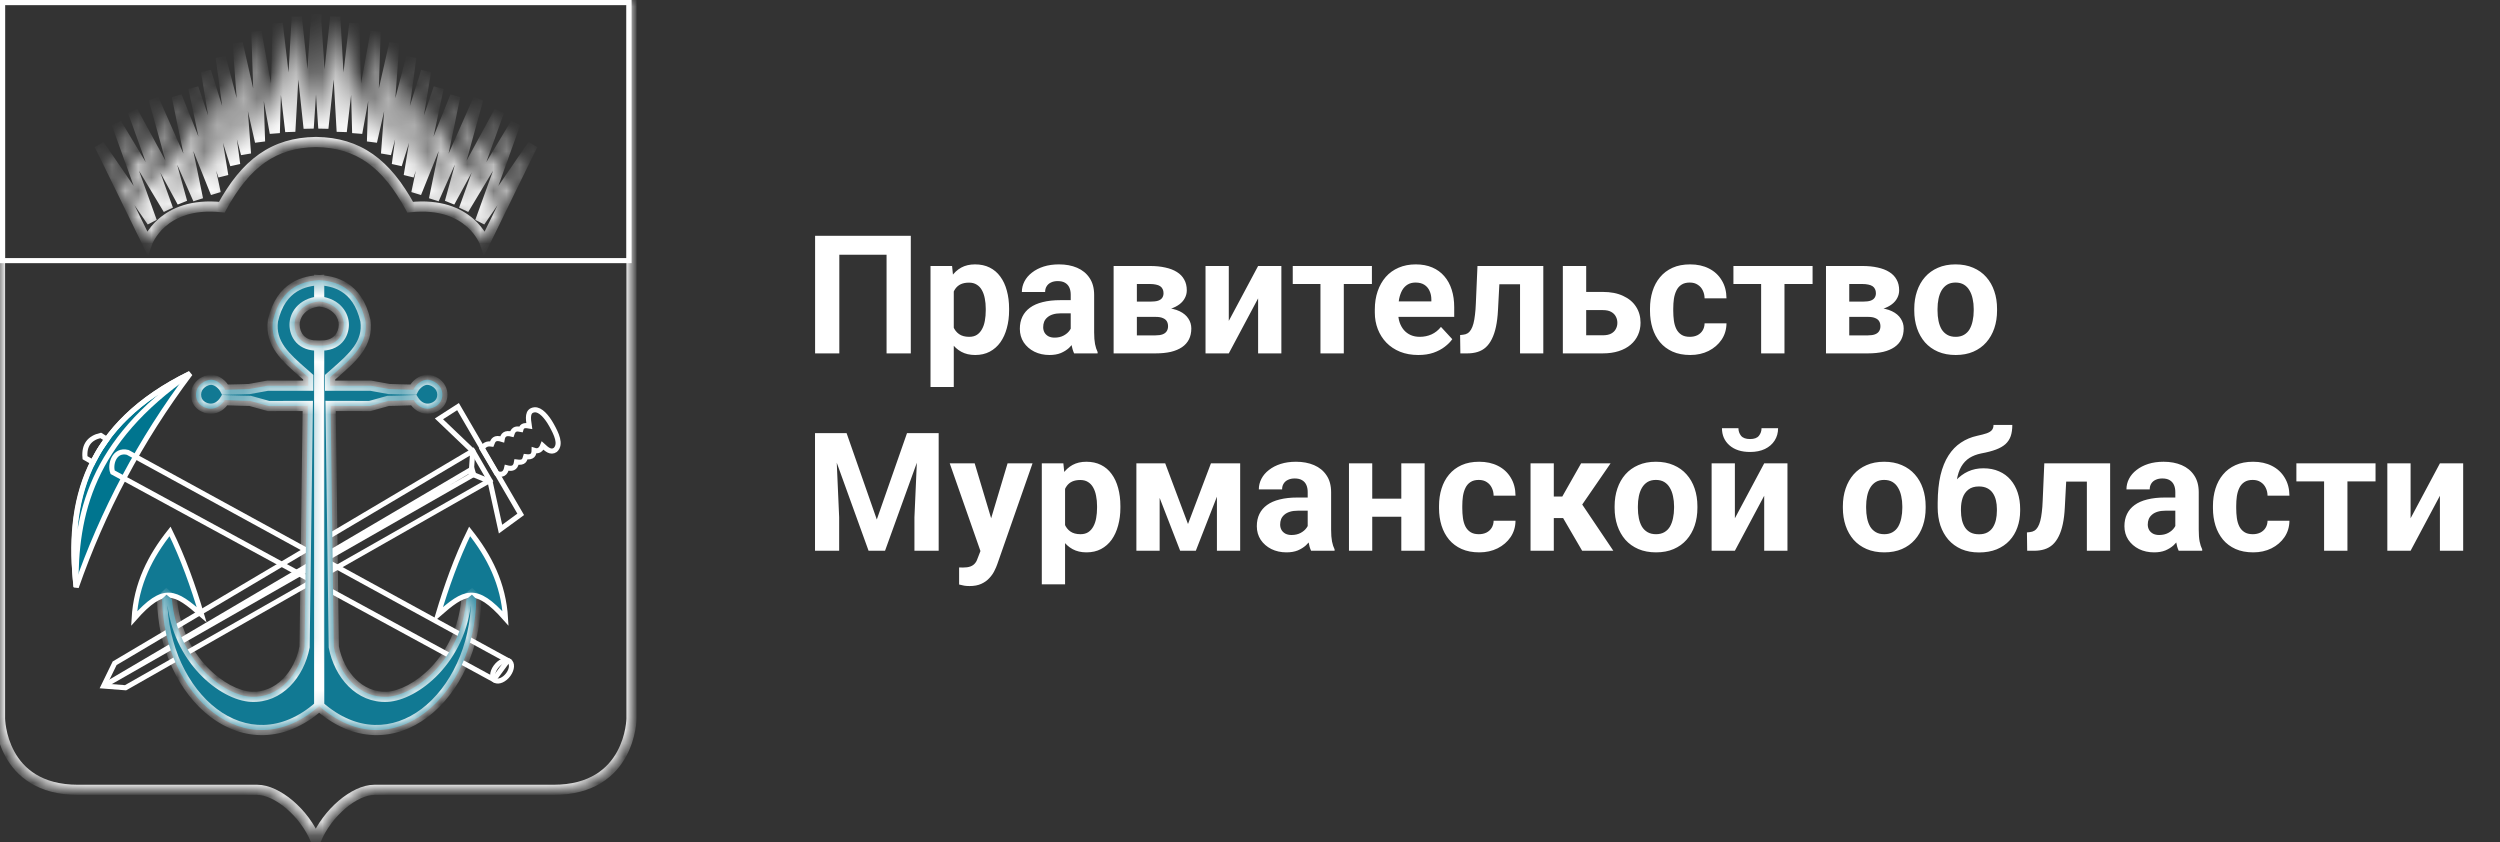 <?xml version="1.0" encoding="UTF-8"?> <svg xmlns="http://www.w3.org/2000/svg" width="190" height="64" viewBox="0 0 190 64" fill="none"><rect x="0" y="0" width="190" height="64" fill="#333333" stroke="none"/> <path d="M5.794 44.628C7.8 38.888 10.647 33.459 14.461 28.39C6.56 32.234 5.012 38.032 5.794 44.628Z" fill="#00758F" stroke="white" stroke-width="0.387"></path> <path d="M8.562 35.89C8.346 35.335 8.66 34.125 9.704 34.38L38.594 50.199L37.529 51.651L8.562 35.89Z" stroke="white" stroke-width="0.387"></path> <path fill-rule="evenodd" clip-rule="evenodd" d="M38.635 51.258C38.342 51.662 37.89 51.862 37.626 51.706C37.362 51.549 37.386 51.095 37.679 50.691C37.973 50.286 38.425 50.086 38.689 50.242C38.953 50.399 38.929 50.853 38.635 51.258Z" stroke="white" stroke-width="0.387"></path> <path d="M6.774 34.968L6.461 34.786C6.37 33.815 6.814 33.29 7.652 33.092L8.129 33.387L7.548 34.226L7.064 35.129L6.774 34.968Z" stroke="white" stroke-width="0.387"></path> <path d="M5.774 44.594C5.733 39.073 6.912 33.602 14.429 28.387C6.406 32.33 5.136 38.191 5.774 44.594Z" stroke="white" stroke-width="0.387"></path> <path d="M36.632 34.094C36.806 33.822 36.994 33.694 37.37 33.749C37.475 33.477 37.577 33.201 38.163 33.391C38.218 33.068 38.391 32.863 38.899 32.994C39.045 32.528 39.317 32.586 39.587 32.636C39.674 32.309 39.941 32.324 40.226 32.375C40.141 31.795 40.048 31.209 40.623 31.145C41.067 31.104 41.559 31.666 41.92 32.316C42.281 32.967 42.673 33.762 42.201 34.195C41.858 34.428 41.55 34.15 41.242 33.865C41.118 34.177 40.918 34.331 40.593 34.224C40.586 34.544 40.477 34.786 39.945 34.708C39.872 34.937 39.858 35.202 39.258 35.114C39.182 35.616 38.878 35.646 38.512 35.55C38.423 35.973 38.186 36.145 37.751 35.985L36.632 34.094Z" stroke="white" stroke-width="0.387"></path> <path d="M35.932 34.271L8.713 50.407L7.871 52.139L9.541 52.269L37.229 36.513L35.932 34.271Z" stroke="white" stroke-width="0.387"></path> <path d="M35.874 35.647L8.079 52.008L35.995 36.056L35.874 35.647Z" stroke="white" stroke-width="0.387"></path> <path d="M34.809 30.903L39.574 39.091L38.04 40.213L37.246 36.599L35.811 36.005L35.927 34.282L33.361 31.832L34.809 30.903Z" stroke="white" stroke-width="0.387"></path> <path d="M10.194 47.009C10.345 44.364 11.435 42.26 12.924 40.387C13.929 42.439 14.679 44.564 15.325 46.719C13.318 44.972 12.483 44.417 10.194 47.009Z" fill="#117993" stroke="white" stroke-width="0.387"></path> <path d="M38.421 47.009C38.27 44.364 37.18 42.26 35.691 40.387C34.686 42.439 33.936 44.564 33.29 46.719C35.297 44.972 36.132 44.417 38.421 47.009Z" fill="#117993" stroke="white" stroke-width="0.387"></path> <mask id="path-12-inside-1_36_2285" fill="white"> <path fill-rule="evenodd" clip-rule="evenodd" d="M23.429 29.315V28.668C23.317 28.569 23.206 28.472 23.096 28.376C21.71 27.166 20.511 26.12 20.742 24.383C21.363 21.658 23.229 21.36 24.258 21.29V22.906C22.874 23.056 22.375 24.013 22.386 24.69C22.398 25.414 22.854 26.324 24.258 26.266V53.662C18.712 58.53 12.405 52.901 12.322 45.515L12.652 45.194L13.069 45.544C13.454 50.14 16.992 52.857 19.096 52.957C21.199 53.056 22.741 51.275 23.148 49.166L23.392 30.851L20.415 30.858L19.009 30.467C19.009 30.467 17.761 30.445 17.074 30.412C16.834 30.802 16.457 31.063 16.014 31.063C15.571 31.063 14.897 30.748 14.897 29.994C14.897 29.241 15.624 28.859 16.04 28.859C16.455 28.859 16.905 29.207 17.109 29.615C17.781 29.606 18.94 29.567 18.94 29.567L20.326 29.315H23.429ZM25.087 29.315V28.668C25.199 28.569 25.31 28.472 25.42 28.376C26.806 27.166 28.005 26.12 27.774 24.383C27.154 21.658 25.287 21.36 24.258 21.29V22.906C25.642 23.056 26.141 24.013 26.13 24.69C26.118 25.414 25.662 26.324 24.258 26.266V53.662C29.804 58.53 36.111 52.901 36.194 45.515L35.864 45.194L35.447 45.544C35.062 50.14 31.524 52.857 29.42 52.957C27.317 53.056 25.775 51.275 25.368 49.166L25.125 30.851L28.101 30.858L29.507 30.467C29.507 30.467 30.756 30.445 31.442 30.412C31.682 30.802 32.059 31.063 32.502 31.063C32.945 31.063 33.619 30.748 33.619 29.994C33.619 29.241 32.892 28.859 32.476 28.859C32.061 28.859 31.611 29.207 31.407 29.615C30.735 29.606 29.576 29.567 29.576 29.567L28.19 29.315H25.087Z"></path> </mask> <path fill-rule="evenodd" clip-rule="evenodd" d="M23.429 29.315V28.668C23.317 28.569 23.206 28.472 23.096 28.376C21.71 27.166 20.511 26.12 20.742 24.383C21.363 21.658 23.229 21.36 24.258 21.29V22.906C22.874 23.056 22.375 24.013 22.386 24.69C22.398 25.414 22.854 26.324 24.258 26.266V53.662C18.712 58.53 12.405 52.901 12.322 45.515L12.652 45.194L13.069 45.544C13.454 50.14 16.992 52.857 19.096 52.957C21.199 53.056 22.741 51.275 23.148 49.166L23.392 30.851L20.415 30.858L19.009 30.467C19.009 30.467 17.761 30.445 17.074 30.412C16.834 30.802 16.457 31.063 16.014 31.063C15.571 31.063 14.897 30.748 14.897 29.994C14.897 29.241 15.624 28.859 16.04 28.859C16.455 28.859 16.905 29.207 17.109 29.615C17.781 29.606 18.94 29.567 18.94 29.567L20.326 29.315H23.429ZM25.087 29.315V28.668C25.199 28.569 25.31 28.472 25.42 28.376C26.806 27.166 28.005 26.12 27.774 24.383C27.154 21.658 25.287 21.36 24.258 21.29V22.906C25.642 23.056 26.141 24.013 26.13 24.69C26.118 25.414 25.662 26.324 24.258 26.266V53.662C29.804 58.53 36.111 52.901 36.194 45.515L35.864 45.194L35.447 45.544C35.062 50.14 31.524 52.857 29.42 52.957C27.317 53.056 25.775 51.275 25.368 49.166L25.125 30.851L28.101 30.858L29.507 30.467C29.507 30.467 30.756 30.445 31.442 30.412C31.682 30.802 32.059 31.063 32.502 31.063C32.945 31.063 33.619 30.748 33.619 29.994C33.619 29.241 32.892 28.859 32.476 28.859C32.061 28.859 31.611 29.207 31.407 29.615C30.735 29.606 29.576 29.567 29.576 29.567L28.19 29.315H25.087Z" fill="#117993"></path> <path d="M23.429 28.668H23.816V28.493L23.685 28.377L23.429 28.668ZM23.429 29.315V29.702H23.816V29.315H23.429ZM23.096 28.376L22.841 28.668L22.841 28.668L23.096 28.376ZM20.742 24.383L20.365 24.297L20.361 24.315L20.358 24.332L20.742 24.383ZM24.258 21.29H24.645V20.876L24.232 20.904L24.258 21.29ZM24.258 22.906L24.3 23.291L24.645 23.253V22.906H24.258ZM22.386 24.69L21.999 24.697L21.999 24.697L22.386 24.69ZM24.258 26.266H24.645V25.862L24.242 25.879L24.258 26.266ZM24.258 53.662L24.513 53.953L24.645 53.838V53.662H24.258ZM12.322 45.515L12.053 45.237L11.934 45.353L11.935 45.519L12.322 45.515ZM12.652 45.194L12.901 44.898L12.633 44.673L12.383 44.917L12.652 45.194ZM13.069 45.544L13.455 45.512L13.442 45.351L13.318 45.247L13.069 45.544ZM19.096 52.957L19.078 53.343L19.078 53.343L19.096 52.957ZM23.148 49.166L23.528 49.24L23.534 49.206L23.535 49.172L23.148 49.166ZM23.392 30.851L23.779 30.856L23.784 30.463L23.391 30.464L23.392 30.851ZM20.415 30.858L20.311 31.231L20.362 31.245L20.416 31.245L20.415 30.858ZM19.009 30.467L19.113 30.094L19.065 30.081L19.015 30.08L19.009 30.467ZM17.074 30.412L17.093 30.025L16.865 30.014L16.745 30.208L17.074 30.412ZM17.109 29.615L16.762 29.788L16.871 30.005L17.114 30.002L17.109 29.615ZM18.94 29.567L18.953 29.954L18.982 29.953L19.009 29.948L18.94 29.567ZM20.326 29.315V28.928H20.291L20.257 28.934L20.326 29.315ZM25.087 28.668L24.831 28.377L24.7 28.493V28.668H25.087ZM25.087 29.315H24.7V29.702H25.087V29.315ZM25.42 28.376L25.166 28.084L25.166 28.084L25.42 28.376ZM27.774 24.383L28.158 24.332L28.155 24.315L28.151 24.297L27.774 24.383ZM24.258 21.29L24.284 20.904L23.871 20.876V21.29H24.258ZM24.258 22.906H23.871V23.253L24.216 23.291L24.258 22.906ZM26.13 24.69L25.743 24.684L25.743 24.684L26.13 24.69ZM24.258 26.266L24.274 25.879L23.871 25.862V26.266H24.258ZM24.258 53.662H23.871V53.838L24.003 53.953L24.258 53.662ZM36.194 45.515L36.581 45.519L36.582 45.353L36.463 45.237L36.194 45.515ZM35.864 45.194L36.133 44.917L35.883 44.673L35.615 44.898L35.864 45.194ZM35.447 45.544L35.198 45.247L35.074 45.351L35.061 45.512L35.447 45.544ZM29.42 52.957L29.439 53.343L29.439 53.343L29.42 52.957ZM25.368 49.166L24.981 49.172L24.982 49.206L24.988 49.24L25.368 49.166ZM25.125 30.851L25.125 30.464L24.732 30.463L24.738 30.856L25.125 30.851ZM28.101 30.858L28.1 31.245L28.154 31.245L28.205 31.231L28.101 30.858ZM29.507 30.467L29.501 30.08L29.451 30.081L29.404 30.094L29.507 30.467ZM31.442 30.412L31.771 30.208L31.651 30.014L31.423 30.025L31.442 30.412ZM31.407 29.615L31.402 30.002L31.645 30.005L31.754 29.788L31.407 29.615ZM29.576 29.567L29.507 29.948L29.535 29.953L29.563 29.954L29.576 29.567ZM28.19 29.315L28.259 28.934L28.224 28.928H28.19V29.315ZM23.042 28.668V29.315H23.816V28.668H23.042ZM22.841 28.668C22.952 28.764 23.062 28.86 23.173 28.958L23.685 28.377C23.572 28.278 23.46 28.18 23.35 28.084L22.841 28.668ZM20.358 24.332C20.096 26.309 21.494 27.492 22.841 28.668L23.35 28.084C21.925 26.84 20.927 25.932 21.126 24.434L20.358 24.332ZM24.232 20.904C23.699 20.94 22.896 21.037 22.14 21.514C21.37 21.999 20.695 22.847 20.365 24.297L21.119 24.469C21.41 23.194 21.977 22.531 22.553 22.169C23.143 21.797 23.787 21.71 24.284 21.677L24.232 20.904ZM24.645 22.906V21.29H23.871V22.906H24.645ZM22.773 24.684C22.765 24.2 23.121 23.419 24.3 23.291L24.216 22.521C22.626 22.694 21.985 23.827 21.999 24.697L22.773 24.684ZM24.242 25.879C23.631 25.904 23.283 25.721 23.082 25.506C22.872 25.282 22.778 24.974 22.773 24.684L21.999 24.697C22.006 25.13 22.146 25.639 22.517 26.036C22.899 26.443 23.48 26.685 24.274 26.652L24.242 25.879ZM24.645 53.662V26.266H23.871V53.662H24.645ZM11.935 45.519C11.978 49.312 13.617 52.687 16.008 54.492C17.208 55.398 18.603 55.913 20.077 55.868C21.552 55.824 23.07 55.22 24.513 53.953L24.003 53.371C22.673 54.538 21.323 55.056 20.053 55.094C18.782 55.133 17.556 54.691 16.475 53.875C14.305 52.236 12.75 49.104 12.71 45.511L11.935 45.519ZM12.383 44.917L12.053 45.237L12.592 45.793L12.922 45.472L12.383 44.917ZM13.318 45.247L12.901 44.898L12.404 45.491L12.821 45.841L13.318 45.247ZM19.114 52.57C18.194 52.527 16.872 51.892 15.719 50.671C14.579 49.463 13.639 47.715 13.455 45.512L12.684 45.576C12.884 47.969 13.906 49.878 15.156 51.202C16.395 52.514 17.894 53.287 19.078 53.343L19.114 52.57ZM22.767 49.093C22.381 51.096 20.951 52.657 19.114 52.57L19.078 53.343C21.447 53.455 23.101 51.454 23.528 49.24L22.767 49.093ZM23.004 30.846L22.761 49.161L23.535 49.172L23.779 30.856L23.004 30.846ZM20.416 31.245L23.392 31.238L23.391 30.464L20.414 30.471L20.416 31.245ZM18.905 30.84L20.311 31.231L20.518 30.485L19.113 30.094L18.905 30.84ZM17.056 30.798C17.404 30.815 17.892 30.829 18.29 30.839C18.489 30.843 18.667 30.847 18.795 30.85C18.859 30.851 18.911 30.852 18.947 30.853C18.964 30.853 18.978 30.853 18.988 30.853C18.992 30.854 18.996 30.854 18.998 30.854C19 30.854 19 30.854 19.001 30.854C19.001 30.854 19.002 30.854 19.002 30.854C19.002 30.854 19.002 30.854 19.002 30.854C19.002 30.854 19.002 30.854 19.002 30.854C19.002 30.854 19.002 30.854 19.009 30.467C19.015 30.08 19.015 30.08 19.015 30.08C19.015 30.08 19.015 30.08 19.015 30.08C19.015 30.08 19.015 30.08 19.015 30.08C19.015 30.08 19.015 30.08 19.015 30.08C19.014 30.08 19.013 30.08 19.012 30.079C19.009 30.079 19.006 30.079 19.001 30.079C18.992 30.079 18.978 30.079 18.961 30.079C18.925 30.078 18.874 30.077 18.811 30.076C18.683 30.073 18.506 30.07 18.308 30.065C17.91 30.055 17.431 30.042 17.093 30.025L17.056 30.798ZM16.014 31.45C16.624 31.45 17.111 31.089 17.404 30.615L16.745 30.208C16.556 30.514 16.291 30.676 16.014 30.676V31.45ZM14.51 29.994C14.51 30.503 14.743 30.879 15.053 31.118C15.349 31.347 15.713 31.45 16.014 31.45V30.676C15.872 30.676 15.677 30.622 15.526 30.505C15.387 30.398 15.284 30.24 15.284 29.994H14.51ZM16.04 28.472C15.733 28.472 15.363 28.604 15.069 28.843C14.763 29.091 14.51 29.479 14.51 29.994H15.284C15.284 29.756 15.394 29.576 15.556 29.445C15.729 29.304 15.931 29.246 16.04 29.246V28.472ZM17.455 29.442C17.324 29.179 17.119 28.943 16.881 28.771C16.647 28.6 16.352 28.472 16.04 28.472V29.246C16.143 29.246 16.281 29.292 16.426 29.397C16.569 29.501 16.69 29.643 16.762 29.788L17.455 29.442ZM18.94 29.567C18.927 29.18 18.927 29.18 18.927 29.18C18.927 29.18 18.927 29.18 18.927 29.18C18.927 29.18 18.927 29.18 18.927 29.18C18.927 29.18 18.926 29.18 18.926 29.18C18.926 29.18 18.925 29.18 18.924 29.18C18.922 29.18 18.918 29.18 18.914 29.181C18.905 29.181 18.893 29.181 18.876 29.182C18.843 29.183 18.796 29.184 18.736 29.186C18.617 29.19 18.452 29.195 18.265 29.201C17.892 29.212 17.436 29.224 17.104 29.228L17.114 30.002C17.453 29.998 17.914 29.986 18.288 29.975C18.475 29.969 18.641 29.964 18.761 29.96C18.821 29.958 18.869 29.957 18.902 29.956C18.918 29.955 18.931 29.955 18.94 29.954C18.944 29.954 18.948 29.954 18.95 29.954C18.951 29.954 18.952 29.954 18.952 29.954C18.953 29.954 18.953 29.954 18.953 29.954C18.953 29.954 18.953 29.954 18.953 29.954C18.953 29.954 18.953 29.954 18.953 29.954C18.953 29.954 18.953 29.954 18.94 29.567ZM20.257 28.934L18.871 29.186L19.009 29.948L20.396 29.696L20.257 28.934ZM23.429 28.928H20.326V29.702H23.429V28.928ZM24.7 28.668V29.315H25.474V28.668H24.7ZM25.166 28.084C25.056 28.18 24.944 28.278 24.831 28.377L25.343 28.958C25.454 28.86 25.564 28.764 25.675 28.668L25.166 28.084ZM27.39 24.434C27.589 25.932 26.591 26.84 25.166 28.084L25.675 28.668C27.022 27.492 28.42 26.309 28.158 24.332L27.39 24.434ZM24.232 21.677C24.729 21.71 25.373 21.797 25.963 22.169C26.539 22.531 27.106 23.194 27.396 24.469L28.151 24.297C27.821 22.847 27.145 21.999 26.376 21.514C25.62 21.037 24.817 20.94 24.284 20.904L24.232 21.677ZM24.645 22.906V21.29H23.871V22.906H24.645ZM26.517 24.697C26.531 23.827 25.89 22.694 24.3 22.521L24.216 23.291C25.395 23.419 25.751 24.2 25.743 24.684L26.517 24.697ZM24.242 26.652C25.035 26.685 25.617 26.443 25.998 26.036C26.37 25.639 26.51 25.13 26.517 24.697L25.743 24.684C25.738 24.974 25.644 25.282 25.433 25.506C25.233 25.721 24.885 25.904 24.274 25.879L24.242 26.652ZM24.645 53.662V26.266H23.871V53.662H24.645ZM35.806 45.511C35.766 49.104 34.211 52.236 32.041 53.875C30.96 54.691 29.734 55.133 28.463 55.094C27.193 55.056 25.843 54.538 24.513 53.371L24.003 53.953C25.446 55.22 26.964 55.824 28.439 55.868C29.913 55.913 31.308 55.398 32.508 54.492C34.899 52.687 36.538 49.312 36.581 45.519L35.806 45.511ZM35.594 45.472L35.924 45.793L36.463 45.237L36.133 44.917L35.594 45.472ZM35.695 45.841L36.112 45.491L35.615 44.898L35.198 45.247L35.695 45.841ZM29.439 53.343C30.622 53.287 32.121 52.514 33.36 51.202C34.61 49.878 35.632 47.969 35.832 45.576L35.061 45.512C34.877 47.715 33.938 49.463 32.797 50.671C31.644 51.892 30.322 52.527 29.402 52.57L29.439 53.343ZM24.988 49.24C25.415 51.454 27.069 53.455 29.439 53.343L29.402 52.57C27.565 52.657 26.135 51.096 25.748 49.093L24.988 49.24ZM24.738 30.856L24.981 49.172L25.755 49.161L25.512 30.846L24.738 30.856ZM28.102 30.471L25.125 30.464L25.124 31.238L28.1 31.245L28.102 30.471ZM29.404 30.094L27.997 30.485L28.205 31.231L29.611 30.84L29.404 30.094ZM31.423 30.025C31.085 30.042 30.605 30.055 30.208 30.065C30.01 30.07 29.833 30.073 29.705 30.076C29.642 30.077 29.59 30.078 29.555 30.079C29.538 30.079 29.524 30.079 29.515 30.079C29.51 30.079 29.506 30.079 29.504 30.079C29.503 30.08 29.502 30.08 29.502 30.08C29.501 30.08 29.501 30.08 29.501 30.08C29.501 30.08 29.501 30.08 29.501 30.08C29.501 30.08 29.501 30.08 29.501 30.08C29.501 30.08 29.501 30.08 29.507 30.467C29.514 30.854 29.514 30.854 29.514 30.854C29.514 30.854 29.514 30.854 29.514 30.854C29.514 30.854 29.514 30.854 29.514 30.854C29.514 30.854 29.515 30.854 29.515 30.854C29.516 30.854 29.517 30.854 29.518 30.854C29.52 30.854 29.524 30.854 29.528 30.853C29.538 30.853 29.552 30.853 29.569 30.853C29.605 30.852 29.657 30.851 29.721 30.85C29.849 30.847 30.027 30.843 30.227 30.839C30.624 30.829 31.112 30.815 31.46 30.798L31.423 30.025ZM32.502 30.676C32.225 30.676 31.96 30.514 31.771 30.208L31.112 30.615C31.405 31.089 31.892 31.45 32.502 31.45V30.676ZM33.232 29.994C33.232 30.24 33.129 30.398 32.99 30.505C32.839 30.622 32.644 30.676 32.502 30.676V31.45C32.803 31.45 33.167 31.347 33.463 31.118C33.773 30.879 34.006 30.503 34.006 29.994H33.232ZM32.476 29.246C32.586 29.246 32.787 29.304 32.96 29.445C33.122 29.576 33.232 29.756 33.232 29.994H34.006C34.006 29.479 33.753 29.091 33.447 28.843C33.153 28.604 32.783 28.472 32.476 28.472V29.246ZM31.754 29.788C31.826 29.643 31.947 29.501 32.09 29.397C32.235 29.292 32.373 29.246 32.476 29.246V28.472C32.164 28.472 31.869 28.6 31.635 28.771C31.398 28.943 31.192 29.179 31.061 29.442L31.754 29.788ZM29.576 29.567C29.563 29.954 29.563 29.954 29.563 29.954C29.563 29.954 29.563 29.954 29.563 29.954C29.563 29.954 29.563 29.954 29.563 29.954C29.563 29.954 29.563 29.954 29.564 29.954C29.564 29.954 29.565 29.954 29.566 29.954C29.569 29.954 29.572 29.954 29.576 29.954C29.585 29.955 29.598 29.955 29.614 29.956C29.647 29.957 29.695 29.958 29.755 29.96C29.875 29.964 30.041 29.969 30.228 29.975C30.602 29.986 31.063 29.998 31.402 30.002L31.412 29.228C31.08 29.224 30.624 29.212 30.251 29.201C30.064 29.195 29.899 29.19 29.78 29.186C29.721 29.184 29.673 29.183 29.64 29.182C29.623 29.181 29.611 29.181 29.602 29.181C29.598 29.18 29.595 29.18 29.592 29.18C29.591 29.18 29.59 29.18 29.59 29.18C29.59 29.18 29.589 29.18 29.589 29.18C29.589 29.18 29.589 29.18 29.589 29.18C29.589 29.18 29.589 29.18 29.589 29.18C29.589 29.18 29.589 29.18 29.576 29.567ZM28.12 29.696L29.507 29.948L29.645 29.186L28.259 28.934L28.12 29.696ZM25.087 29.702H28.19V28.928H25.087V29.702Z" fill="white" mask="url(#path-12-inside-1_36_2285)"></path> <mask id="path-14-inside-2_36_2285" fill="white"> <path fill-rule="evenodd" clip-rule="evenodd" d="M24 0H0V54.591C0 54.591 0.031 60.029 5.94 60.029H19.561C21.04 60.029 23.136 61.745 24 63.871C24.864 61.745 26.96 60.029 28.438 60.029H42.056C47.964 60.029 47.995 54.591 47.995 54.591V0H24Z"></path> </mask> <path d="M0 0V-0.387H-0.387V0H0ZM0 54.591H-0.387L-0.387 54.593L0 54.591ZM24 63.871L23.641 64.017L24 64.899L24.359 64.017L24 63.871ZM47.995 54.591L48.382 54.593V54.591H47.995ZM47.995 0H48.382V-0.387H47.995V0ZM0 0.387H24V-0.387H0V0.387ZM0.387 54.591V0H-0.387V54.591H0.387ZM5.94 59.642C4.525 59.642 3.486 59.317 2.721 58.849C1.955 58.381 1.44 57.756 1.094 57.124C0.745 56.49 0.568 55.852 0.478 55.37C0.433 55.13 0.41 54.93 0.399 54.793C0.393 54.724 0.39 54.671 0.389 54.636C0.388 54.619 0.387 54.606 0.387 54.598C0.387 54.594 0.387 54.591 0.387 54.59C0.387 54.589 0.387 54.588 0.387 54.588C0.387 54.588 0.387 54.588 0.387 54.588C0.387 54.589 0.387 54.589 0.387 54.589C0.387 54.589 0.387 54.589 0 54.591C-0.387 54.593 -0.387 54.594 -0.387 54.594C-0.387 54.594 -0.387 54.594 -0.387 54.594C-0.387 54.595 -0.387 54.595 -0.387 54.596C-0.387 54.597 -0.387 54.599 -0.387 54.601C-0.387 54.604 -0.387 54.609 -0.387 54.616C-0.386 54.628 -0.386 54.646 -0.385 54.669C-0.383 54.713 -0.38 54.777 -0.373 54.857C-0.36 55.017 -0.334 55.242 -0.283 55.512C-0.183 56.049 0.017 56.771 0.415 57.496C0.814 58.224 1.416 58.959 2.317 59.51C3.22 60.062 4.402 60.416 5.94 60.416V59.642ZM19.561 59.642H5.94V60.416H19.561V59.642ZM24.359 63.725C23.901 62.599 23.121 61.589 22.262 60.858C21.413 60.136 20.432 59.642 19.561 59.642V60.416C20.168 60.416 20.975 60.78 21.76 61.448C22.535 62.106 23.235 63.017 23.641 64.017L24.359 63.725ZM24.359 64.017C24.765 63.017 25.465 62.106 26.239 61.448C27.024 60.78 27.831 60.416 28.438 60.416V59.642C27.567 59.642 26.586 60.136 25.738 60.858C24.879 61.589 24.099 62.599 23.641 63.725L24.359 64.017ZM28.438 60.416H42.056V59.642H28.438V60.416ZM42.056 60.416C43.594 60.416 44.776 60.062 45.678 59.51C46.579 58.959 47.181 58.224 47.58 57.496C47.978 56.771 48.178 56.049 48.278 55.512C48.328 55.242 48.354 55.017 48.368 54.857C48.374 54.777 48.378 54.713 48.38 54.669C48.381 54.646 48.381 54.628 48.382 54.616C48.382 54.609 48.382 54.604 48.382 54.601C48.382 54.599 48.382 54.597 48.382 54.596C48.382 54.595 48.382 54.595 48.382 54.594C48.382 54.594 48.382 54.594 48.382 54.594C48.382 54.594 48.382 54.593 47.995 54.591C47.608 54.589 47.608 54.589 47.608 54.589C47.608 54.589 47.608 54.589 47.608 54.588C47.608 54.588 47.608 54.588 47.608 54.588C47.608 54.588 47.608 54.589 47.608 54.59C47.608 54.591 47.608 54.594 47.608 54.598C47.607 54.606 47.607 54.619 47.606 54.636C47.605 54.671 47.602 54.724 47.596 54.793C47.585 54.93 47.562 55.13 47.517 55.37C47.427 55.852 47.249 56.49 46.901 57.124C46.554 57.756 46.04 58.381 45.274 58.849C44.509 59.317 43.471 59.642 42.056 59.642V60.416ZM48.382 54.591V0H47.608V54.591H48.382ZM47.995 -0.387H24V0.387H47.995V-0.387Z" fill="white" mask="url(#path-14-inside-2_36_2285)"></path> <mask id="path-16-inside-3_36_2285" fill="white"> <path fill-rule="evenodd" clip-rule="evenodd" d="M7.548 11.009L11.19 18.458C11.19 18.458 12.295 15.264 16.859 15.747C18.692 12.392 20.793 10.844 24.016 10.791C27.24 10.844 29.341 12.392 31.174 15.747C35.738 15.264 36.843 18.458 36.843 18.458L40.485 11.009L36.487 16.842L39.17 9.394L35.254 15.911L37.938 8.463L34.186 15.363L36.35 7.532L32.982 15.144L34.597 7.313L31.64 14.679L33.338 6.683L31.065 13.364L32.379 5.423L30.161 12.515L31.256 4.355L29.34 11.694L29.969 3.287L28.272 10.763L28.546 2.411L27.149 10.106L26.93 1.781L25.971 9.996L25.479 1.288L24.575 9.75L24.033 1.594V1.097L24.016 1.345L24 1.097V1.594L23.458 9.75L22.554 1.288L22.061 9.996L21.103 1.781L20.884 10.106L19.487 2.411L19.761 10.763L18.063 3.287L18.693 11.694L16.776 4.355L17.872 12.515L15.654 5.423L16.968 13.364L14.695 6.683L16.393 14.679L13.436 7.313L15.051 15.144L11.683 7.532L13.847 15.363L10.095 8.463L12.778 15.911L8.863 9.394L11.546 16.842L7.548 11.009Z"></path> </mask> <path d="M11.19 18.458L10.842 18.628L11.252 19.465L11.556 18.584L11.19 18.458ZM7.548 11.009L7.868 10.791L7.201 11.18L7.548 11.009ZM16.859 15.747L16.818 16.132L17.075 16.159L17.198 15.932L16.859 15.747ZM24.016 10.791L24.023 10.403L24.01 10.404L24.016 10.791ZM31.174 15.747L30.835 15.932L30.958 16.159L31.215 16.132L31.174 15.747ZM36.843 18.458L36.477 18.584L36.781 19.465L37.19 18.628L36.843 18.458ZM40.485 11.009L40.832 11.18L40.165 10.791L40.485 11.009ZM36.487 16.842L36.122 16.711L36.806 17.061L36.487 16.842ZM39.17 9.394L39.534 9.525L38.838 9.194L39.17 9.394ZM35.254 15.911L34.89 15.78L35.586 16.11L35.254 15.911ZM37.938 8.463L38.302 8.594L37.598 8.278L37.938 8.463ZM34.186 15.363L33.813 15.26L34.526 15.548L34.186 15.363ZM36.35 7.532L36.723 7.635L35.996 7.375L36.35 7.532ZM32.982 15.144L32.602 15.066L33.336 15.301L32.982 15.144ZM34.597 7.313L34.976 7.391L34.238 7.168L34.597 7.313ZM31.64 14.679L31.261 14.598L31.999 14.823L31.64 14.679ZM33.338 6.683L33.716 6.763L32.971 6.558L33.338 6.683ZM31.065 13.364L30.683 13.301L31.431 13.489L31.065 13.364ZM32.379 5.423L32.761 5.486L32.01 5.308L32.379 5.423ZM30.161 12.515L29.777 12.464L30.531 12.631L30.161 12.515ZM31.256 4.355L31.64 4.407L30.882 4.258L31.256 4.355ZM29.34 11.694L28.954 11.665L29.714 11.792L29.34 11.694ZM29.969 3.287L30.355 3.316L29.592 3.202L29.969 3.287ZM28.272 10.763L27.885 10.75L28.649 10.849L28.272 10.763ZM28.546 2.411L28.932 2.424L28.165 2.342L28.546 2.411ZM27.149 10.106L26.762 10.116L27.53 10.175L27.149 10.106ZM26.93 1.781L27.317 1.771L26.545 1.736L26.93 1.781ZM25.971 9.996L25.585 10.018L26.356 10.041L25.971 9.996ZM25.479 1.288L25.865 1.267L25.094 1.247L25.479 1.288ZM24.575 9.75L24.189 9.775L24.96 9.791L24.575 9.75ZM24.033 1.594H23.646V1.607L23.647 1.619L24.033 1.594ZM24.033 1.097H24.42L23.647 1.071L24.033 1.097ZM24.016 1.345L23.63 1.371H24.403L24.016 1.345ZM24 1.097L24.386 1.071L23.613 1.097H24ZM24 1.594L24.386 1.619L24.387 1.607V1.594H24ZM23.458 9.75L23.073 9.791L23.844 9.775L23.458 9.75ZM22.554 1.288L22.939 1.247L22.168 1.267L22.554 1.288ZM22.061 9.996L21.677 10.041L22.448 10.018L22.061 9.996ZM21.103 1.781L21.488 1.736L20.716 1.771L21.103 1.781ZM20.884 10.106L20.503 10.175L21.271 10.116L20.884 10.106ZM19.487 2.411L19.868 2.342L19.101 2.424L19.487 2.411ZM19.761 10.763L19.384 10.849L20.148 10.75L19.761 10.763ZM18.063 3.287L18.441 3.202L17.677 3.316L18.063 3.287ZM18.693 11.694L18.319 11.792L19.079 11.665L18.693 11.694ZM16.776 4.355L17.151 4.258L16.393 4.407L16.776 4.355ZM17.872 12.515L17.502 12.631L18.255 12.464L17.872 12.515ZM15.654 5.423L16.023 5.308L15.272 5.486L15.654 5.423ZM16.968 13.364L16.602 13.489L17.35 13.301L16.968 13.364ZM14.695 6.683L15.062 6.558L14.317 6.763L14.695 6.683ZM16.393 14.679L16.034 14.823L16.772 14.598L16.393 14.679ZM13.436 7.313L13.795 7.168L13.057 7.391L13.436 7.313ZM15.051 15.144L14.697 15.301L15.43 15.066L15.051 15.144ZM11.683 7.532L12.037 7.375L11.31 7.635L11.683 7.532ZM13.847 15.363L13.506 15.548L14.22 15.26L13.847 15.363ZM10.095 8.463L10.435 8.278L9.731 8.594L10.095 8.463ZM12.778 15.911L12.447 16.11L13.143 15.78L12.778 15.911ZM8.863 9.394L9.195 9.194L8.499 9.525L8.863 9.394ZM11.546 16.842L11.227 17.061L11.91 16.711L11.546 16.842ZM11.538 18.288L7.896 10.839L7.201 11.18L10.842 18.628L11.538 18.288ZM16.899 15.362C14.513 15.109 12.988 15.819 12.059 16.629C11.599 17.03 11.293 17.448 11.102 17.767C11.006 17.927 10.938 18.063 10.894 18.162C10.872 18.211 10.855 18.251 10.844 18.28C10.838 18.294 10.834 18.306 10.831 18.314C10.829 18.319 10.828 18.322 10.827 18.325C10.826 18.326 10.826 18.328 10.825 18.329C10.825 18.329 10.825 18.33 10.825 18.33C10.825 18.33 10.825 18.331 10.825 18.331C10.825 18.331 10.824 18.331 11.19 18.458C11.556 18.584 11.556 18.584 11.556 18.585C11.556 18.585 11.556 18.585 11.556 18.585C11.556 18.585 11.556 18.585 11.556 18.585C11.556 18.586 11.556 18.586 11.556 18.586C11.556 18.585 11.556 18.584 11.557 18.583C11.558 18.579 11.56 18.573 11.564 18.564C11.571 18.546 11.582 18.518 11.599 18.481C11.633 18.407 11.687 18.297 11.766 18.165C11.925 17.901 12.18 17.55 12.567 17.213C13.331 16.547 14.64 15.901 16.818 16.132L16.899 15.362ZM24.01 10.404C22.333 10.431 20.923 10.85 19.694 11.714C18.471 12.573 17.452 13.854 16.519 15.561L17.198 15.932C18.099 14.285 19.047 13.114 20.139 12.347C21.224 11.585 22.477 11.203 24.023 11.178L24.01 10.404ZM24.01 11.178C25.556 11.203 26.809 11.585 27.894 12.347C28.986 13.114 29.934 14.285 30.835 15.932L31.514 15.561C30.581 13.854 29.562 12.573 28.339 11.714C27.11 10.85 25.7 10.431 24.023 10.404L24.01 11.178ZM31.215 16.132C33.393 15.901 34.702 16.547 35.466 17.213C35.853 17.55 36.108 17.901 36.267 18.165C36.346 18.297 36.4 18.407 36.434 18.481C36.45 18.518 36.462 18.546 36.469 18.564C36.473 18.573 36.475 18.579 36.476 18.583C36.477 18.584 36.477 18.585 36.477 18.586C36.477 18.586 36.477 18.586 36.477 18.585C36.477 18.585 36.477 18.585 36.477 18.585C36.477 18.585 36.477 18.585 36.477 18.585C36.477 18.584 36.477 18.584 36.843 18.458C37.209 18.331 37.208 18.331 37.208 18.331C37.208 18.331 37.208 18.33 37.208 18.33C37.208 18.33 37.208 18.329 37.208 18.329C37.207 18.328 37.207 18.326 37.206 18.325C37.205 18.322 37.204 18.319 37.202 18.314C37.199 18.306 37.195 18.294 37.189 18.28C37.178 18.251 37.161 18.211 37.139 18.162C37.094 18.063 37.027 17.927 36.931 17.767C36.739 17.448 36.434 17.03 35.974 16.629C35.045 15.819 33.52 15.109 31.134 15.362L31.215 16.132ZM37.19 18.628L40.832 11.18L40.137 10.839L36.495 18.288L37.19 18.628ZM40.165 10.791L36.167 16.623L36.806 17.061L40.804 11.228L40.165 10.791ZM36.851 16.973L39.534 9.525L38.806 9.263L36.122 16.711L36.851 16.973ZM38.838 9.194L34.923 15.712L35.586 16.11L39.502 9.593L38.838 9.194ZM35.619 16.042L38.302 8.594L37.574 8.332L34.89 15.78L35.619 16.042ZM37.598 8.278L33.846 15.178L34.526 15.548L38.278 8.648L37.598 8.278ZM34.56 15.466L36.723 7.635L35.977 7.429L33.813 15.26L34.56 15.466ZM35.996 7.375L32.628 14.988L33.336 15.301L36.704 7.688L35.996 7.375ZM33.361 15.223L34.976 7.391L34.218 7.234L32.602 15.066L33.361 15.223ZM34.238 7.168L31.281 14.534L31.999 14.823L34.956 7.457L34.238 7.168ZM32.019 14.759L33.716 6.763L32.959 6.603L31.261 14.598L32.019 14.759ZM32.971 6.558L30.698 13.24L31.431 13.489L33.704 6.808L32.971 6.558ZM31.447 13.428L32.761 5.486L31.997 5.36L30.683 13.301L31.447 13.428ZM32.01 5.308L29.792 12.4L30.531 12.631L32.749 5.539L32.01 5.308ZM30.545 12.567L31.64 4.407L30.873 4.304L29.777 12.464L30.545 12.567ZM30.882 4.258L28.965 11.596L29.714 11.792L31.631 4.453L30.882 4.258ZM29.726 11.723L30.355 3.316L29.583 3.258L28.954 11.665L29.726 11.723ZM29.592 3.202L27.894 10.677L28.649 10.849L30.347 3.373L29.592 3.202ZM28.659 10.776L28.932 2.424L28.159 2.398L27.885 10.75L28.659 10.776ZM28.165 2.342L26.768 10.037L27.53 10.175L28.926 2.48L28.165 2.342ZM27.536 10.096L27.317 1.771L26.543 1.792L26.762 10.116L27.536 10.096ZM26.545 1.736L25.587 9.951L26.356 10.041L27.314 1.826L26.545 1.736ZM26.358 9.974L25.865 1.267L25.092 1.31L25.585 10.018L26.358 9.974ZM25.094 1.247L24.19 9.709L24.96 9.791L25.863 1.33L25.094 1.247ZM24.961 9.724L24.419 1.568L23.647 1.619L24.189 9.775L24.961 9.724ZM23.646 1.097V1.594H24.42V1.097H23.646ZM24.403 1.371L24.419 1.122L23.647 1.071L23.63 1.32L24.403 1.371ZM24.403 1.32L24.386 1.071L23.614 1.122L23.63 1.371L24.403 1.32ZM23.613 1.097V1.594H24.387V1.097H23.613ZM23.844 9.775L24.386 1.619L23.614 1.568L23.072 9.724L23.844 9.775ZM22.169 1.33L23.073 9.791L23.843 9.709L22.939 1.247L22.169 1.33ZM22.448 10.018L22.941 1.31L22.168 1.267L21.675 9.974L22.448 10.018ZM20.718 1.826L21.677 10.041L22.446 9.951L21.488 1.736L20.718 1.826ZM21.271 10.116L21.49 1.792L20.716 1.771L20.497 10.096L21.271 10.116ZM19.107 2.48L20.503 10.175L21.265 10.037L19.868 2.342L19.107 2.48ZM20.148 10.75L19.874 2.398L19.101 2.424L19.374 10.776L20.148 10.75ZM17.686 3.373L19.384 10.849L20.139 10.677L18.441 3.202L17.686 3.373ZM19.079 11.665L18.45 3.258L17.677 3.316L18.307 11.723L19.079 11.665ZM16.402 4.453L18.319 11.792L19.068 11.596L17.151 4.258L16.402 4.453ZM18.255 12.464L17.16 4.304L16.393 4.407L17.488 12.567L18.255 12.464ZM15.284 5.539L17.502 12.631L18.241 12.4L16.023 5.308L15.284 5.539ZM17.35 13.301L16.036 5.36L15.272 5.486L16.586 13.428L17.35 13.301ZM14.329 6.808L16.602 13.489L17.335 13.24L15.062 6.558L14.329 6.808ZM16.772 14.598L15.074 6.603L14.317 6.763L16.014 14.759L16.772 14.598ZM13.076 7.457L16.034 14.823L16.752 14.534L13.795 7.168L13.076 7.457ZM15.43 15.066L13.815 7.234L13.057 7.391L14.672 15.223L15.43 15.066ZM11.329 7.688L14.697 15.301L15.405 14.988L12.037 7.375L11.329 7.688ZM14.22 15.26L12.056 7.429L11.31 7.635L13.473 15.466L14.22 15.26ZM9.755 8.648L13.506 15.548L14.187 15.178L10.435 8.278L9.755 8.648ZM13.143 15.78L10.459 8.332L9.731 8.594L12.414 16.042L13.143 15.78ZM8.531 9.593L12.447 16.11L13.11 15.712L9.195 9.194L8.531 9.593ZM11.91 16.711L9.227 9.263L8.499 9.525L11.182 16.973L11.91 16.711ZM7.229 11.228L11.227 17.061L11.866 16.623L7.868 10.791L7.229 11.228Z" fill="white" mask="url(#path-16-inside-3_36_2285)"></path> <rect x="0.194" y="0.194" width="47.613" height="19.613" stroke="white" stroke-width="0.387"></rect> <path d="M69.221 17.92V26.857H67.379V19.362H63.788V26.857H61.947V17.92H69.221ZM72.487 21.492V29.411H70.719V20.215H72.358L72.487 21.492ZM76.691 23.463V23.591C76.691 24.074 76.634 24.523 76.519 24.936C76.409 25.349 76.245 25.709 76.028 26.016C75.811 26.319 75.541 26.556 75.218 26.728C74.899 26.896 74.531 26.98 74.113 26.98C73.708 26.98 73.356 26.898 73.057 26.734C72.759 26.571 72.507 26.341 72.302 26.047C72.102 25.748 71.94 25.402 71.817 25.009C71.695 24.617 71.601 24.195 71.535 23.745V23.407C71.601 22.924 71.695 22.483 71.817 22.081C71.94 21.676 72.102 21.326 72.302 21.032C72.507 20.733 72.757 20.502 73.051 20.338C73.35 20.174 73.7 20.093 74.101 20.093C74.522 20.093 74.893 20.172 75.212 20.332C75.535 20.492 75.805 20.721 76.022 21.02C76.243 21.318 76.409 21.674 76.519 22.088C76.634 22.501 76.691 22.959 76.691 23.463ZM74.917 23.591V23.463C74.917 23.18 74.893 22.92 74.844 22.683C74.799 22.442 74.725 22.231 74.623 22.051C74.525 21.871 74.394 21.732 74.23 21.633C74.07 21.531 73.876 21.48 73.647 21.48C73.405 21.48 73.199 21.519 73.027 21.596C72.859 21.674 72.722 21.787 72.615 21.934C72.509 22.081 72.429 22.257 72.376 22.462C72.323 22.667 72.29 22.898 72.278 23.156V24.009C72.298 24.312 72.356 24.584 72.45 24.825C72.544 25.063 72.689 25.251 72.886 25.39C73.082 25.529 73.34 25.599 73.659 25.599C73.892 25.599 74.089 25.548 74.248 25.445C74.408 25.339 74.537 25.194 74.635 25.009C74.737 24.825 74.809 24.613 74.85 24.371C74.895 24.13 74.917 23.87 74.917 23.591ZM81.375 25.359V22.401C81.375 22.188 81.34 22.006 81.271 21.854C81.201 21.699 81.093 21.578 80.945 21.492C80.802 21.406 80.616 21.363 80.387 21.363C80.19 21.363 80.02 21.398 79.877 21.468C79.734 21.533 79.624 21.629 79.546 21.756C79.468 21.879 79.429 22.024 79.429 22.192H77.661C77.661 21.91 77.727 21.642 77.858 21.388C77.989 21.134 78.179 20.911 78.428 20.719C78.678 20.522 78.975 20.369 79.319 20.258C79.666 20.148 80.055 20.093 80.485 20.093C81.001 20.093 81.459 20.178 81.86 20.35C82.261 20.522 82.576 20.78 82.805 21.124C83.038 21.468 83.155 21.897 83.155 22.413V25.255C83.155 25.619 83.178 25.918 83.223 26.151C83.268 26.38 83.333 26.581 83.419 26.753V26.857H81.633C81.547 26.677 81.481 26.452 81.436 26.182C81.395 25.908 81.375 25.634 81.375 25.359ZM81.608 22.812L81.621 23.812H80.632C80.399 23.812 80.196 23.839 80.025 23.892C79.853 23.945 79.712 24.021 79.601 24.119C79.49 24.213 79.409 24.324 79.355 24.451C79.306 24.578 79.282 24.717 79.282 24.868C79.282 25.02 79.317 25.157 79.386 25.28C79.456 25.398 79.556 25.492 79.687 25.562C79.818 25.627 79.971 25.66 80.147 25.66C80.413 25.66 80.644 25.607 80.841 25.5C81.037 25.394 81.189 25.263 81.295 25.108C81.406 24.952 81.463 24.805 81.467 24.666L81.934 25.415C81.868 25.582 81.778 25.756 81.663 25.936C81.553 26.116 81.412 26.286 81.24 26.446C81.068 26.601 80.861 26.73 80.62 26.833C80.379 26.931 80.092 26.98 79.761 26.98C79.339 26.98 78.956 26.896 78.613 26.728C78.273 26.556 78.003 26.321 77.802 26.022C77.606 25.72 77.508 25.376 77.508 24.991C77.508 24.643 77.573 24.334 77.704 24.064C77.835 23.794 78.028 23.567 78.281 23.383C78.539 23.195 78.86 23.053 79.245 22.959C79.63 22.861 80.076 22.812 80.583 22.812H81.608ZM87.826 24.083H85.746L85.733 22.922H87.452C87.681 22.922 87.867 22.9 88.011 22.855C88.154 22.806 88.258 22.734 88.324 22.64C88.393 22.542 88.428 22.423 88.428 22.284C88.428 22.161 88.406 22.057 88.361 21.971C88.32 21.881 88.256 21.807 88.17 21.75C88.084 21.693 87.976 21.652 87.845 21.627C87.718 21.599 87.569 21.584 87.397 21.584H86.402V26.857H84.635V20.215H87.397C87.831 20.215 88.219 20.254 88.563 20.332C88.907 20.406 89.199 20.518 89.441 20.67C89.686 20.821 89.873 21.013 89.999 21.247C90.13 21.476 90.196 21.748 90.196 22.063C90.196 22.268 90.149 22.46 90.055 22.64C89.965 22.82 89.83 22.98 89.65 23.119C89.469 23.258 89.246 23.373 88.98 23.463C88.719 23.549 88.416 23.602 88.072 23.622L87.826 24.083ZM87.826 26.857H85.31L85.917 25.488H87.826C88.043 25.488 88.221 25.462 88.361 25.409C88.5 25.355 88.602 25.277 88.667 25.175C88.737 25.069 88.772 24.942 88.772 24.795C88.772 24.651 88.741 24.527 88.68 24.42C88.618 24.314 88.518 24.232 88.379 24.175C88.244 24.113 88.06 24.083 87.826 24.083H86.175L86.188 22.922H88.066L88.496 23.389C88.962 23.418 89.347 23.506 89.65 23.653C89.952 23.8 90.175 23.988 90.319 24.218C90.466 24.443 90.54 24.69 90.54 24.96C90.54 25.276 90.48 25.552 90.362 25.789C90.243 26.026 90.067 26.225 89.834 26.384C89.605 26.54 89.322 26.659 88.987 26.741C88.651 26.818 88.264 26.857 87.826 26.857ZM93.388 24.39L95.616 20.215H97.384V26.857H95.616V22.677L93.388 26.857H91.62V20.215H93.388V24.39ZM102.129 20.215V26.857H100.355V20.215H102.129ZM104.265 20.215V21.584H98.249V20.215H104.265ZM107.795 26.98C107.279 26.98 106.817 26.898 106.407 26.734C105.998 26.567 105.65 26.335 105.364 26.041C105.081 25.746 104.865 25.404 104.713 25.016C104.562 24.623 104.486 24.205 104.486 23.763V23.518C104.486 23.015 104.558 22.554 104.701 22.137C104.844 21.719 105.049 21.357 105.315 21.05C105.585 20.743 105.912 20.508 106.297 20.344C106.682 20.177 107.115 20.093 107.598 20.093C108.069 20.093 108.486 20.17 108.85 20.326C109.215 20.481 109.519 20.702 109.765 20.989C110.015 21.275 110.203 21.619 110.33 22.02C110.457 22.417 110.52 22.859 110.52 23.346V24.083H105.241V22.904H108.783V22.769C108.783 22.523 108.738 22.305 108.648 22.112C108.562 21.916 108.431 21.76 108.255 21.646C108.079 21.531 107.854 21.474 107.58 21.474C107.347 21.474 107.146 21.525 106.978 21.627C106.81 21.73 106.673 21.873 106.567 22.057C106.465 22.241 106.387 22.458 106.334 22.708C106.285 22.953 106.26 23.223 106.26 23.518V23.763C106.26 24.029 106.297 24.275 106.371 24.5C106.448 24.725 106.557 24.919 106.696 25.083C106.839 25.247 107.011 25.374 107.211 25.464C107.416 25.554 107.647 25.599 107.905 25.599C108.224 25.599 108.521 25.537 108.795 25.415C109.073 25.288 109.313 25.097 109.513 24.844L110.373 25.777C110.234 25.977 110.043 26.17 109.802 26.354C109.565 26.538 109.278 26.689 108.942 26.808C108.607 26.923 108.224 26.98 107.795 26.98ZM115.996 20.215V21.603H112.73V20.215H115.996ZM117.291 20.215V26.857H115.523V20.215H117.291ZM112.288 20.215H114.025L113.847 23.567C113.823 24.046 113.771 24.467 113.694 24.831C113.616 25.196 113.511 25.507 113.381 25.765C113.254 26.022 113.1 26.233 112.92 26.397C112.744 26.556 112.538 26.673 112.3 26.747C112.067 26.82 111.809 26.857 111.527 26.857H110.987L110.968 25.464L111.195 25.439C111.326 25.427 111.441 25.39 111.539 25.329C111.641 25.263 111.727 25.171 111.797 25.052C111.871 24.93 111.932 24.776 111.981 24.592C112.03 24.404 112.069 24.183 112.098 23.929C112.13 23.675 112.153 23.383 112.165 23.051L112.288 20.215ZM119.881 22.186H121.809C122.414 22.186 122.93 22.286 123.355 22.487C123.785 22.683 124.113 22.957 124.338 23.309C124.567 23.661 124.681 24.068 124.681 24.531C124.681 24.866 124.616 25.177 124.485 25.464C124.358 25.746 124.172 25.992 123.926 26.2C123.681 26.409 123.38 26.571 123.024 26.685C122.668 26.8 122.263 26.857 121.809 26.857H118.776V20.215H120.55V25.482H121.809C122.075 25.482 122.287 25.439 122.447 25.353C122.611 25.263 122.729 25.147 122.803 25.003C122.881 24.86 122.92 24.705 122.92 24.537C122.92 24.361 122.881 24.201 122.803 24.058C122.729 23.911 122.611 23.792 122.447 23.702C122.287 23.612 122.075 23.567 121.809 23.567H119.881V22.186ZM128.426 25.599C128.643 25.599 128.835 25.558 129.003 25.476C129.171 25.39 129.301 25.271 129.396 25.12C129.494 24.964 129.545 24.782 129.549 24.574H131.213C131.208 25.04 131.084 25.456 130.838 25.82C130.593 26.18 130.263 26.464 129.85 26.673C129.437 26.878 128.974 26.98 128.463 26.98C127.947 26.98 127.497 26.894 127.112 26.722C126.732 26.55 126.414 26.313 126.161 26.01C125.907 25.703 125.717 25.347 125.59 24.942C125.463 24.533 125.4 24.095 125.4 23.628V23.45C125.4 22.98 125.463 22.542 125.59 22.137C125.717 21.727 125.907 21.371 126.161 21.069C126.414 20.762 126.732 20.522 127.112 20.35C127.493 20.178 127.939 20.093 128.45 20.093C128.995 20.093 129.471 20.197 129.881 20.406C130.294 20.614 130.617 20.913 130.85 21.302C131.088 21.686 131.208 22.143 131.213 22.671H129.549C129.545 22.45 129.498 22.249 129.408 22.069C129.322 21.889 129.195 21.746 129.027 21.64C128.864 21.529 128.661 21.474 128.42 21.474C128.162 21.474 127.951 21.529 127.787 21.64C127.624 21.746 127.497 21.893 127.407 22.081C127.317 22.266 127.253 22.476 127.216 22.714C127.184 22.947 127.167 23.192 127.167 23.45V23.628C127.167 23.886 127.184 24.134 127.216 24.371C127.249 24.608 127.311 24.819 127.401 25.003C127.495 25.188 127.624 25.333 127.787 25.439C127.951 25.546 128.164 25.599 128.426 25.599ZM135.62 20.215V26.857H133.846V20.215H135.62ZM137.756 20.215V21.584H131.74V20.215H137.756ZM141.967 24.083H139.886L139.874 22.922H141.593C141.822 22.922 142.008 22.9 142.151 22.855C142.294 22.806 142.399 22.734 142.464 22.64C142.534 22.542 142.569 22.423 142.569 22.284C142.569 22.161 142.546 22.057 142.501 21.971C142.46 21.881 142.397 21.807 142.311 21.75C142.225 21.693 142.116 21.652 141.985 21.627C141.859 21.599 141.709 21.584 141.537 21.584H140.543V26.857H138.775V20.215H141.537C141.971 20.215 142.36 20.254 142.704 20.332C143.047 20.406 143.34 20.518 143.581 20.67C143.827 20.821 144.013 21.013 144.14 21.247C144.271 21.476 144.336 21.748 144.336 22.063C144.336 22.268 144.289 22.46 144.195 22.64C144.105 22.82 143.97 22.98 143.79 23.119C143.61 23.258 143.387 23.373 143.121 23.463C142.859 23.549 142.556 23.602 142.213 23.622L141.967 24.083ZM141.967 26.857H139.45L140.058 25.488H141.967C142.184 25.488 142.362 25.462 142.501 25.409C142.64 25.355 142.743 25.277 142.808 25.175C142.878 25.069 142.912 24.942 142.912 24.795C142.912 24.651 142.882 24.527 142.82 24.42C142.759 24.314 142.659 24.232 142.519 24.175C142.384 24.113 142.2 24.083 141.967 24.083H140.316L140.328 22.922H142.206L142.636 23.389C143.103 23.418 143.487 23.506 143.79 23.653C144.093 23.8 144.316 23.988 144.459 24.218C144.607 24.443 144.68 24.69 144.68 24.96C144.68 25.276 144.621 25.552 144.502 25.789C144.384 26.026 144.208 26.225 143.974 26.384C143.745 26.54 143.463 26.659 143.127 26.741C142.792 26.818 142.405 26.857 141.967 26.857ZM145.484 23.604V23.475C145.484 22.988 145.554 22.54 145.693 22.131C145.832 21.717 146.035 21.359 146.301 21.056C146.567 20.753 146.894 20.518 147.283 20.35C147.672 20.178 148.118 20.093 148.621 20.093C149.124 20.093 149.573 20.178 149.965 20.35C150.358 20.518 150.688 20.753 150.954 21.056C151.224 21.359 151.428 21.717 151.567 22.131C151.707 22.54 151.776 22.988 151.776 23.475V23.604C151.776 24.087 151.707 24.535 151.567 24.948C151.428 25.357 151.224 25.715 150.954 26.022C150.688 26.325 150.36 26.56 149.972 26.728C149.583 26.896 149.137 26.98 148.633 26.98C148.13 26.98 147.682 26.896 147.289 26.728C146.9 26.56 146.571 26.325 146.301 26.022C146.035 25.715 145.832 25.357 145.693 24.948C145.554 24.535 145.484 24.087 145.484 23.604ZM147.252 23.475V23.604C147.252 23.882 147.277 24.142 147.326 24.383C147.375 24.625 147.453 24.838 147.559 25.022C147.67 25.202 147.813 25.343 147.989 25.445C148.165 25.548 148.38 25.599 148.633 25.599C148.879 25.599 149.09 25.548 149.266 25.445C149.442 25.343 149.583 25.202 149.689 25.022C149.796 24.838 149.873 24.625 149.922 24.383C149.976 24.142 150.002 23.882 150.002 23.604V23.475C150.002 23.205 149.976 22.951 149.922 22.714C149.873 22.472 149.793 22.259 149.683 22.075C149.577 21.887 149.435 21.74 149.259 21.633C149.083 21.527 148.871 21.474 148.621 21.474C148.371 21.474 148.159 21.527 147.983 21.633C147.811 21.74 147.67 21.887 147.559 22.075C147.453 22.259 147.375 22.472 147.326 22.714C147.277 22.951 147.252 23.205 147.252 23.475ZM62.782 32.92H64.341L66.637 39.482L68.932 32.92H70.492L67.263 41.857H66.011L62.782 32.92ZM61.941 32.92H63.494L63.776 39.316V41.857H61.941V32.92ZM69.779 32.92H71.339V41.857H69.497V39.316L69.779 32.92ZM74.813 41.108L76.575 35.215H78.472L75.801 42.858C75.744 43.026 75.666 43.206 75.568 43.398C75.474 43.59 75.345 43.772 75.181 43.944C75.022 44.12 74.819 44.263 74.574 44.374C74.332 44.484 74.035 44.54 73.684 44.54C73.516 44.54 73.379 44.529 73.272 44.509C73.166 44.488 73.039 44.46 72.892 44.423V43.128C72.937 43.128 72.984 43.128 73.033 43.128C73.082 43.132 73.129 43.134 73.174 43.134C73.407 43.134 73.598 43.107 73.745 43.054C73.892 43.001 74.011 42.919 74.101 42.809C74.191 42.702 74.263 42.563 74.316 42.391L74.813 41.108ZM74.076 35.215L75.519 40.028L75.771 41.9L74.567 42.029L72.18 35.215H74.076ZM80.945 36.492V44.411H79.177V35.215H80.816L80.945 36.492ZM85.15 38.463V38.592C85.15 39.074 85.093 39.523 84.978 39.936C84.868 40.349 84.704 40.709 84.487 41.016C84.27 41.319 84 41.556 83.677 41.728C83.358 41.896 82.989 41.98 82.572 41.98C82.167 41.98 81.815 41.898 81.516 41.734C81.217 41.571 80.966 41.342 80.761 41.047C80.561 40.748 80.399 40.402 80.276 40.01C80.153 39.617 80.059 39.195 79.994 38.745V38.407C80.059 37.925 80.153 37.483 80.276 37.081C80.399 36.676 80.561 36.326 80.761 36.032C80.966 35.733 81.215 35.502 81.51 35.338C81.809 35.175 82.159 35.093 82.56 35.093C82.981 35.093 83.352 35.172 83.671 35.332C83.994 35.492 84.264 35.721 84.481 36.02C84.702 36.318 84.868 36.674 84.978 37.088C85.093 37.501 85.15 37.959 85.15 38.463ZM83.376 38.592V38.463C83.376 38.18 83.352 37.92 83.302 37.683C83.257 37.442 83.184 37.231 83.081 37.051C82.983 36.871 82.852 36.732 82.689 36.633C82.529 36.531 82.335 36.48 82.105 36.48C81.864 36.48 81.657 36.519 81.486 36.596C81.318 36.674 81.181 36.787 81.074 36.934C80.968 37.081 80.888 37.257 80.835 37.462C80.782 37.667 80.749 37.898 80.737 38.156V39.009C80.757 39.312 80.814 39.584 80.908 39.825C81.003 40.063 81.148 40.251 81.344 40.39C81.541 40.529 81.799 40.599 82.118 40.599C82.351 40.599 82.547 40.548 82.707 40.445C82.867 40.339 82.996 40.194 83.094 40.01C83.196 39.825 83.268 39.612 83.309 39.371C83.354 39.13 83.376 38.87 83.376 38.592ZM90.288 39.825L92.031 35.215H93.474L90.883 41.857H89.692L87.114 35.215H88.557L90.288 39.825ZM88.133 35.215V41.857H86.365V35.215H88.133ZM92.486 41.857V35.215H94.253V41.857H92.486ZM99.385 40.359V37.401C99.385 37.188 99.35 37.006 99.281 36.854C99.211 36.699 99.103 36.578 98.955 36.492C98.812 36.406 98.626 36.363 98.397 36.363C98.2 36.363 98.031 36.398 97.887 36.468C97.744 36.533 97.633 36.629 97.556 36.756C97.478 36.879 97.439 37.024 97.439 37.192H95.671C95.671 36.91 95.737 36.642 95.868 36.388C95.999 36.134 96.189 35.911 96.439 35.719C96.688 35.522 96.985 35.369 97.329 35.258C97.677 35.148 98.065 35.093 98.495 35.093C99.011 35.093 99.469 35.178 99.87 35.35C100.271 35.522 100.586 35.78 100.815 36.124C101.049 36.468 101.165 36.897 101.165 37.413V40.255C101.165 40.619 101.188 40.918 101.233 41.151C101.278 41.38 101.343 41.581 101.429 41.753V41.857H99.643C99.557 41.677 99.491 41.452 99.446 41.182C99.406 40.908 99.385 40.633 99.385 40.359ZM99.618 37.812L99.63 38.812H98.642C98.409 38.812 98.206 38.839 98.035 38.892C97.863 38.946 97.722 39.021 97.611 39.119C97.501 39.214 97.419 39.324 97.365 39.451C97.316 39.578 97.292 39.717 97.292 39.868C97.292 40.02 97.327 40.157 97.396 40.28C97.466 40.398 97.566 40.492 97.697 40.562C97.828 40.627 97.981 40.66 98.157 40.66C98.423 40.66 98.654 40.607 98.851 40.501C99.047 40.394 99.199 40.263 99.305 40.108C99.416 39.952 99.473 39.805 99.477 39.666L99.944 40.415C99.878 40.582 99.788 40.756 99.674 40.936C99.563 41.116 99.422 41.286 99.25 41.446C99.078 41.601 98.871 41.73 98.63 41.833C98.388 41.931 98.102 41.98 97.771 41.98C97.349 41.98 96.966 41.896 96.623 41.728C96.283 41.556 96.013 41.321 95.812 41.022C95.616 40.719 95.518 40.376 95.518 39.991C95.518 39.643 95.583 39.334 95.714 39.064C95.845 38.794 96.037 38.567 96.291 38.383C96.549 38.194 96.87 38.053 97.255 37.959C97.64 37.861 98.086 37.812 98.593 37.812H99.618ZM107.076 37.898V39.273H103.7V37.898H107.076ZM104.29 35.215V41.857H102.522V35.215H104.29ZM108.273 35.215V41.857H106.499V35.215H108.273ZM112.392 40.599C112.609 40.599 112.801 40.558 112.969 40.476C113.137 40.39 113.268 40.271 113.362 40.12C113.46 39.964 113.512 39.782 113.516 39.574H115.179C115.175 40.04 115.05 40.456 114.805 40.82C114.559 41.18 114.23 41.464 113.816 41.673C113.403 41.878 112.941 41.98 112.429 41.98C111.913 41.98 111.463 41.894 111.079 41.722C110.698 41.55 110.381 41.313 110.127 41.01C109.873 40.703 109.683 40.347 109.556 39.942C109.429 39.533 109.366 39.095 109.366 38.628V38.45C109.366 37.98 109.429 37.542 109.556 37.137C109.683 36.727 109.873 36.371 110.127 36.069C110.381 35.762 110.698 35.522 111.079 35.35C111.459 35.178 111.905 35.093 112.417 35.093C112.961 35.093 113.438 35.197 113.847 35.406C114.26 35.614 114.584 35.913 114.817 36.302C115.054 36.687 115.175 37.143 115.179 37.671H113.516C113.512 37.45 113.464 37.249 113.374 37.069C113.288 36.889 113.162 36.746 112.994 36.639C112.83 36.529 112.628 36.474 112.386 36.474C112.128 36.474 111.918 36.529 111.754 36.639C111.59 36.746 111.463 36.893 111.373 37.081C111.283 37.266 111.22 37.476 111.183 37.714C111.15 37.947 111.134 38.193 111.134 38.45V38.628C111.134 38.886 111.15 39.134 111.183 39.371C111.216 39.608 111.277 39.819 111.367 40.003C111.461 40.188 111.59 40.333 111.754 40.439C111.918 40.546 112.13 40.599 112.392 40.599ZM118.089 35.215V41.857H116.321V35.215H118.089ZM122.404 35.215L119.543 39.371H117.776L117.561 37.738H118.733L120.163 35.215H122.404ZM120.243 41.857L118.61 39.052L120.151 38.199L122.613 41.857H120.243ZM122.711 38.604V38.475C122.711 37.988 122.78 37.54 122.92 37.131C123.059 36.717 123.261 36.359 123.527 36.056C123.793 35.754 124.121 35.518 124.509 35.35C124.898 35.178 125.344 35.093 125.848 35.093C126.351 35.093 126.799 35.178 127.192 35.35C127.585 35.518 127.914 35.754 128.18 36.056C128.45 36.359 128.655 36.717 128.794 37.131C128.933 37.54 129.003 37.988 129.003 38.475V38.604C129.003 39.087 128.933 39.535 128.794 39.948C128.655 40.357 128.45 40.715 128.18 41.022C127.914 41.325 127.587 41.56 127.198 41.728C126.809 41.896 126.363 41.98 125.86 41.98C125.357 41.98 124.908 41.896 124.516 41.728C124.127 41.56 123.797 41.325 123.527 41.022C123.261 40.715 123.059 40.357 122.92 39.948C122.78 39.535 122.711 39.087 122.711 38.604ZM124.479 38.475V38.604C124.479 38.882 124.503 39.142 124.552 39.383C124.602 39.625 124.679 39.838 124.786 40.022C124.896 40.202 125.039 40.343 125.215 40.445C125.391 40.548 125.606 40.599 125.86 40.599C126.105 40.599 126.316 40.548 126.492 40.445C126.668 40.343 126.809 40.202 126.916 40.022C127.022 39.838 127.1 39.625 127.149 39.383C127.202 39.142 127.229 38.882 127.229 38.604V38.475C127.229 38.205 127.202 37.951 127.149 37.714C127.1 37.472 127.02 37.26 126.91 37.075C126.803 36.887 126.662 36.74 126.486 36.633C126.31 36.527 126.097 36.474 125.848 36.474C125.598 36.474 125.385 36.527 125.209 36.633C125.037 36.74 124.896 36.887 124.786 37.075C124.679 37.26 124.602 37.472 124.552 37.714C124.503 37.951 124.479 38.205 124.479 38.475ZM131.851 39.389L134.079 35.215H135.847V41.857H134.079V37.677L131.851 41.857H130.083V35.215H131.851V39.389ZM133.877 32.545H135.135C135.135 32.897 135.047 33.21 134.871 33.484C134.699 33.754 134.454 33.967 134.134 34.123C133.815 34.274 133.439 34.35 133.005 34.35C132.346 34.35 131.824 34.182 131.44 33.846C131.059 33.511 130.869 33.077 130.869 32.545H132.121C132.121 32.758 132.187 32.948 132.317 33.116C132.453 33.284 132.682 33.368 133.005 33.368C133.324 33.368 133.549 33.284 133.68 33.116C133.811 32.948 133.877 32.758 133.877 32.545ZM140.058 38.604V38.475C140.058 37.988 140.128 37.54 140.267 37.131C140.406 36.717 140.608 36.359 140.874 36.056C141.14 35.754 141.468 35.518 141.857 35.35C142.245 35.178 142.691 35.093 143.195 35.093C143.698 35.093 144.146 35.178 144.539 35.35C144.932 35.518 145.261 35.754 145.527 36.056C145.797 36.359 146.002 36.717 146.141 37.131C146.28 37.54 146.35 37.988 146.35 38.475V38.604C146.35 39.087 146.28 39.535 146.141 39.948C146.002 40.357 145.797 40.715 145.527 41.022C145.261 41.325 144.934 41.56 144.545 41.728C144.156 41.896 143.71 41.98 143.207 41.98C142.704 41.98 142.256 41.896 141.863 41.728C141.474 41.56 141.144 41.325 140.874 41.022C140.608 40.715 140.406 40.357 140.267 39.948C140.128 39.535 140.058 39.087 140.058 38.604ZM141.826 38.475V38.604C141.826 38.882 141.85 39.142 141.9 39.383C141.949 39.625 142.026 39.838 142.133 40.022C142.243 40.202 142.387 40.343 142.562 40.445C142.738 40.548 142.953 40.599 143.207 40.599C143.453 40.599 143.663 40.548 143.839 40.445C144.015 40.343 144.156 40.202 144.263 40.022C144.369 39.838 144.447 39.625 144.496 39.383C144.549 39.142 144.576 38.882 144.576 38.604V38.475C144.576 38.205 144.549 37.951 144.496 37.714C144.447 37.472 144.367 37.26 144.257 37.075C144.15 36.887 144.009 36.74 143.833 36.633C143.657 36.527 143.444 36.474 143.195 36.474C142.945 36.474 142.732 36.527 142.556 36.633C142.384 36.74 142.243 36.887 142.133 37.075C142.026 37.26 141.949 37.472 141.9 37.714C141.85 37.951 141.826 38.205 141.826 38.475ZM151.506 32.294H152.936C152.936 32.625 152.895 32.909 152.814 33.147C152.732 33.38 152.601 33.581 152.421 33.748C152.241 33.912 151.999 34.051 151.696 34.166C151.394 34.28 151.019 34.379 150.573 34.46C150.229 34.53 149.931 34.645 149.677 34.804C149.427 34.964 149.221 35.183 149.057 35.461C148.897 35.735 148.783 36.083 148.713 36.504C148.644 36.922 148.619 37.425 148.639 38.014V38.309L147.264 38.499V38.205C147.269 37.403 147.34 36.705 147.479 36.112C147.623 35.518 147.825 35.019 148.087 34.614C148.349 34.205 148.664 33.879 149.032 33.638C149.401 33.392 149.81 33.22 150.26 33.122C150.563 33.057 150.804 32.993 150.984 32.932C151.168 32.866 151.301 32.785 151.383 32.686C151.465 32.588 151.506 32.457 151.506 32.294ZM150.733 35.59C151.183 35.59 151.582 35.668 151.93 35.823C152.278 35.974 152.57 36.189 152.807 36.468C153.045 36.746 153.225 37.073 153.348 37.45C153.47 37.826 153.532 38.237 153.532 38.684V38.812C153.532 39.267 153.462 39.688 153.323 40.077C153.188 40.462 152.988 40.797 152.722 41.084C152.456 41.37 152.128 41.593 151.739 41.753C151.351 41.908 150.907 41.986 150.407 41.986C149.904 41.986 149.456 41.902 149.063 41.734C148.674 41.562 148.345 41.323 148.075 41.016C147.809 40.705 147.606 40.343 147.467 39.93C147.332 39.512 147.264 39.058 147.264 38.567V38.432C147.264 38.362 147.295 38.295 147.357 38.229C147.422 38.16 147.498 38.082 147.584 37.996C147.674 37.91 147.754 37.802 147.823 37.671C148.069 37.217 148.337 36.836 148.627 36.529C148.918 36.218 149.235 35.985 149.579 35.829C149.926 35.67 150.311 35.59 150.733 35.59ZM150.395 36.971C150.064 36.971 149.798 37.051 149.597 37.21C149.397 37.366 149.251 37.575 149.161 37.837C149.075 38.094 149.032 38.377 149.032 38.684V38.812C149.032 39.062 149.057 39.295 149.106 39.512C149.155 39.725 149.233 39.915 149.339 40.083C149.446 40.247 149.587 40.376 149.763 40.47C149.939 40.56 150.154 40.605 150.407 40.605C150.653 40.605 150.862 40.56 151.033 40.47C151.209 40.376 151.351 40.247 151.457 40.083C151.563 39.915 151.641 39.725 151.69 39.512C151.739 39.295 151.764 39.062 151.764 38.812V38.684C151.764 38.45 151.739 38.231 151.69 38.027C151.641 37.818 151.563 37.636 151.457 37.48C151.351 37.321 151.209 37.196 151.033 37.106C150.857 37.016 150.645 36.971 150.395 36.971ZM159.075 35.215V36.603H155.809V35.215H159.075ZM160.37 35.215V41.857H158.602V35.215H160.37ZM155.367 35.215H157.104L156.926 38.567C156.902 39.046 156.851 39.467 156.773 39.831C156.695 40.196 156.591 40.507 156.46 40.764C156.333 41.022 156.179 41.233 155.999 41.397C155.823 41.556 155.617 41.673 155.379 41.747C155.146 41.82 154.888 41.857 154.606 41.857H154.066L154.047 40.464L154.275 40.439C154.405 40.427 154.52 40.39 154.618 40.329C154.721 40.263 154.807 40.171 154.876 40.052C154.95 39.93 155.011 39.776 155.06 39.592C155.109 39.404 155.148 39.183 155.177 38.929C155.21 38.675 155.232 38.383 155.244 38.051L155.367 35.215ZM165.324 40.359V37.401C165.324 37.188 165.289 37.006 165.219 36.854C165.15 36.699 165.041 36.578 164.894 36.492C164.751 36.406 164.565 36.363 164.335 36.363C164.139 36.363 163.969 36.398 163.826 36.468C163.683 36.533 163.572 36.629 163.494 36.756C163.417 36.879 163.378 37.024 163.378 37.192H161.61C161.61 36.91 161.675 36.642 161.806 36.388C161.937 36.134 162.128 35.911 162.377 35.719C162.627 35.522 162.924 35.369 163.267 35.258C163.615 35.148 164.004 35.093 164.434 35.093C164.949 35.093 165.408 35.178 165.809 35.35C166.21 35.522 166.525 35.78 166.754 36.124C166.987 36.468 167.104 36.897 167.104 37.413V40.255C167.104 40.619 167.126 40.918 167.171 41.151C167.216 41.38 167.282 41.581 167.368 41.753V41.857H165.581C165.496 41.677 165.43 41.452 165.385 41.182C165.344 40.908 165.324 40.633 165.324 40.359ZM165.557 37.812L165.569 38.812H164.581C164.348 38.812 164.145 38.839 163.973 38.892C163.801 38.946 163.66 39.021 163.55 39.119C163.439 39.214 163.357 39.324 163.304 39.451C163.255 39.578 163.23 39.717 163.23 39.868C163.23 40.02 163.265 40.157 163.335 40.28C163.404 40.398 163.505 40.492 163.636 40.562C163.767 40.627 163.92 40.66 164.096 40.66C164.362 40.66 164.593 40.607 164.79 40.501C164.986 40.394 165.137 40.263 165.244 40.108C165.354 39.952 165.412 39.805 165.416 39.666L165.882 40.415C165.817 40.582 165.727 40.756 165.612 40.936C165.502 41.116 165.36 41.286 165.189 41.446C165.017 41.601 164.81 41.73 164.569 41.833C164.327 41.931 164.041 41.98 163.709 41.98C163.288 41.98 162.905 41.896 162.561 41.728C162.222 41.556 161.952 41.321 161.751 41.022C161.555 40.719 161.456 40.376 161.456 39.991C161.456 39.643 161.522 39.334 161.653 39.064C161.784 38.794 161.976 38.567 162.23 38.383C162.488 38.194 162.809 38.053 163.194 37.959C163.578 37.861 164.024 37.812 164.532 37.812H165.557ZM171.21 40.599C171.427 40.599 171.62 40.558 171.787 40.476C171.955 40.39 172.086 40.271 172.18 40.12C172.278 39.964 172.33 39.782 172.334 39.574H173.997C173.993 40.04 173.868 40.456 173.623 40.82C173.377 41.18 173.048 41.464 172.634 41.673C172.221 41.878 171.759 41.98 171.247 41.98C170.732 41.98 170.281 41.894 169.897 41.722C169.516 41.55 169.199 41.313 168.945 41.01C168.692 40.703 168.501 40.347 168.374 39.942C168.248 39.533 168.184 39.095 168.184 38.628V38.45C168.184 37.98 168.248 37.542 168.374 37.137C168.501 36.727 168.692 36.371 168.945 36.069C169.199 35.762 169.516 35.522 169.897 35.35C170.277 35.178 170.723 35.093 171.235 35.093C171.779 35.093 172.256 35.197 172.665 35.406C173.078 35.614 173.402 35.913 173.635 36.302C173.872 36.687 173.993 37.143 173.997 37.671H172.334C172.33 37.45 172.283 37.249 172.192 37.069C172.107 36.889 171.98 36.746 171.812 36.639C171.648 36.529 171.446 36.474 171.204 36.474C170.946 36.474 170.736 36.529 170.572 36.639C170.408 36.746 170.281 36.893 170.191 37.081C170.101 37.266 170.038 37.476 170.001 37.714C169.968 37.947 169.952 38.193 169.952 38.45V38.628C169.952 38.886 169.968 39.134 170.001 39.371C170.034 39.608 170.095 39.819 170.185 40.003C170.279 40.188 170.408 40.333 170.572 40.439C170.736 40.546 170.948 40.599 171.21 40.599ZM178.405 35.215V41.857H176.631V35.215H178.405ZM180.541 35.215V36.584H174.525V35.215H180.541ZM183.205 39.389L185.433 35.215H187.201V41.857H185.433V37.677L183.205 41.857H181.437V35.215H183.205V39.389Z" fill="white"></path> </svg> 